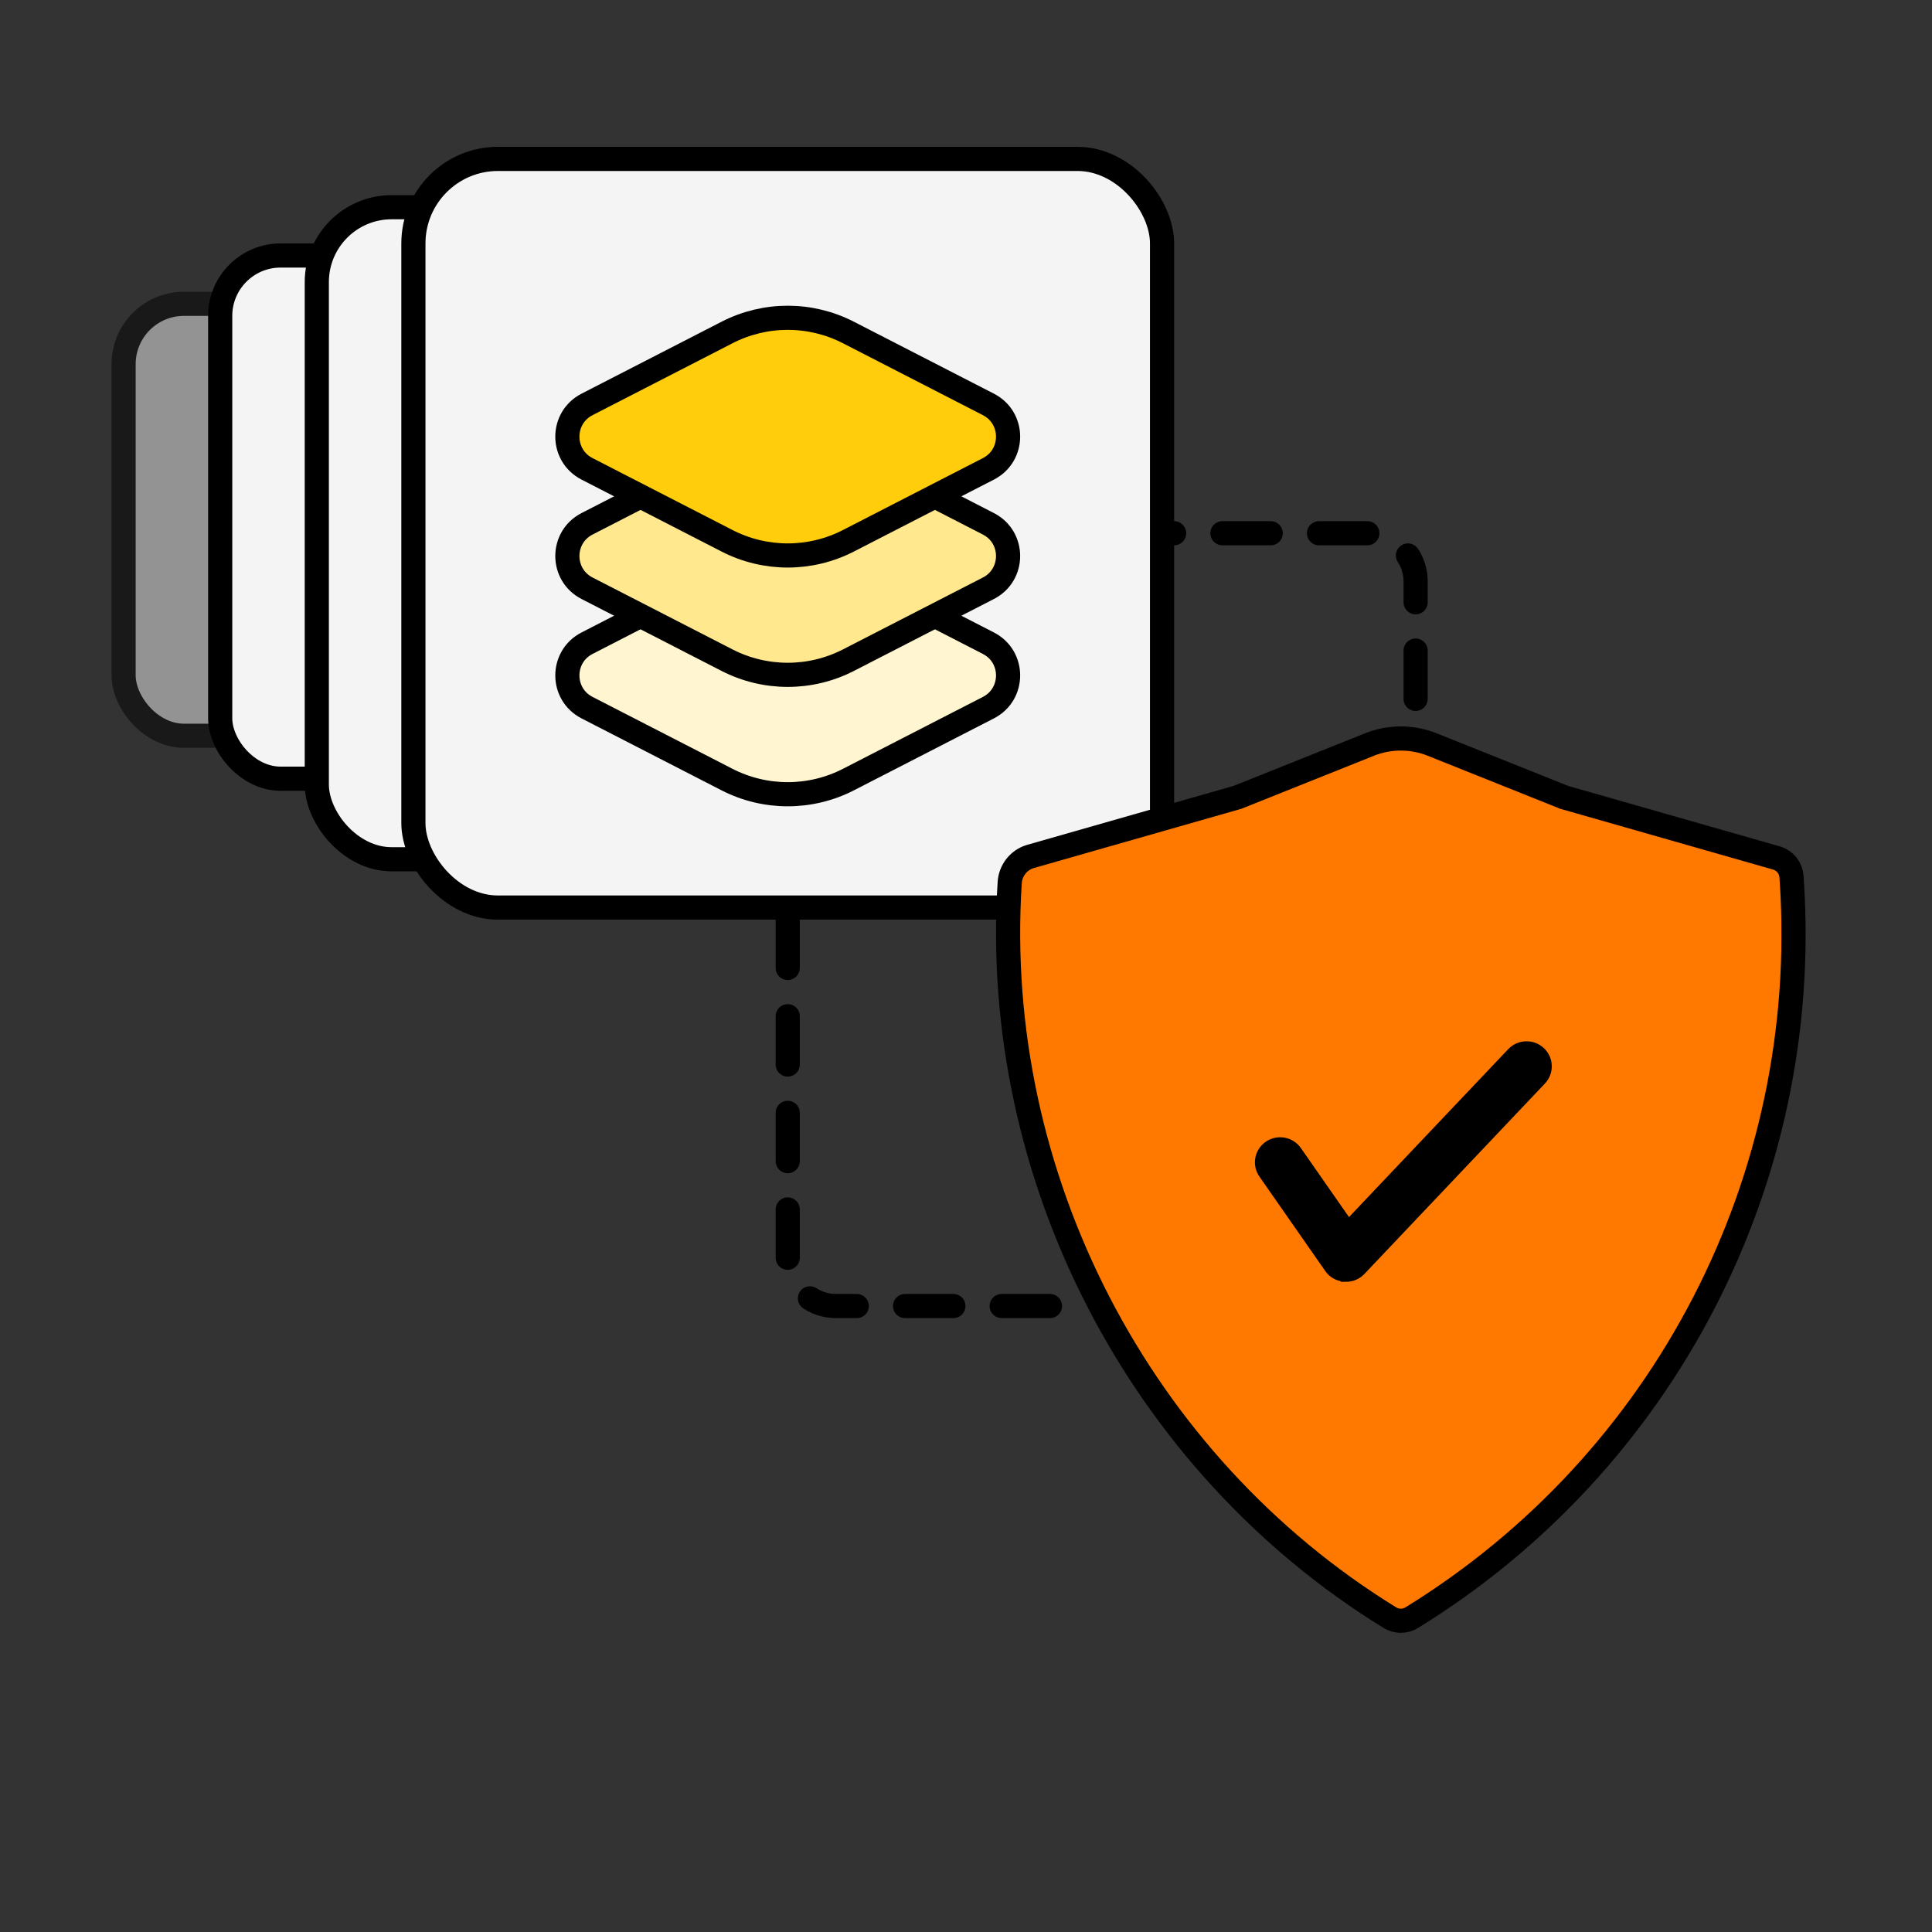 <?xml version="1.0" encoding="UTF-8" standalone="no"?>
<!-- Created with Keyshape -->
<svg xmlns="http://www.w3.org/2000/svg" viewBox="0 0 40 40" text-rendering="geometricPrecision" shape-rendering="geometricPrecision" style="white-space: pre;">
    <rect x="0" y="0" width="40" height="40" fill="#333333" stroke="none"/>
    <style>
@keyframes a0_t { 0% { transform: translate(29.002px,24.423px) rotate(0deg) scale(1,1) translate(-8.131px,-9.133px); } 50% { transform: translate(27.412px,45.702px) rotate(30deg) scale(0.5,0.5) translate(-8.131px,-9.133px); } 100% { transform: translate(29.002px,24.423px) rotate(0deg) scale(1,1) translate(-8.131px,-9.133px); } }
    </style>
    <path d="M14,10L14,23C14,23.552,14.448,24,15,24L20,24" stroke="black" stroke-width="0.5" stroke-linecap="round" stroke-dasharray="1 1" fill="none" transform="translate(19.309,20.04) translate(-17,-17)"/>
    <path d="M13,8L26,8C26.552,8,27,8.448,27,9L27,16.5" stroke="black" stroke-width="0.5" stroke-linecap="round" stroke-dasharray="1 1" fill="none" transform="translate(22.309,15.29) translate(-20,-12.25)"/>
    <g opacity="0.5" fill="none" transform="translate(7.309,10.762) translate(-5,-7.722)">
        <rect width="9.5" height="8.943" rx="1.25" fill="#F4F4F4" stroke="black" stroke-width="0.5" transform="translate(5,7.722) translate(-4.75,-4.472)"/>
    </g>
    <rect width="15.5" height="10.832" rx="1.25" fill="#F4F4F4" stroke="black" stroke-width="0.5" transform="translate(12.309,10.706) translate(-7.75,-5.416)"/>
    <rect width="15.5" height="13.5" rx="1.55" fill="#F4F4F4" stroke="black" stroke-width="0.5" transform="translate(14.309,11.04) translate(-7.75,-6.75)"/>
    <rect width="15.5" height="15.5" rx="1.75" fill="#F4F4F4" stroke="black" stroke-width="0.5" transform="translate(16.309,11.04) translate(-7.75,-7.75)"/>
    <path d="M9.845,11.611C9.302,11.332,9.302,10.556,9.845,10.277L12.743,8.787C13.532,8.382,14.468,8.382,15.257,8.787L18.155,10.277C18.698,10.556,18.698,11.332,18.155,11.611L15.257,13.1C14.468,13.505,13.532,13.505,12.743,13.1L9.845,11.611Z" fill="#FFF6D1" stroke="black" stroke-width="0.5" transform="translate(16.309,13.984) translate(-14,-10.944)"/>
    <path d="M9.845,9.139C9.302,8.86,9.302,8.084,9.845,7.805L12.743,6.316C13.532,5.91,14.468,5.91,15.257,6.316L18.155,7.805C18.698,8.084,18.698,8.86,18.155,9.139L15.257,10.628C14.468,11.033,13.532,11.033,12.743,10.628L9.845,9.139Z" fill="#FFE88D" stroke="black" stroke-width="0.5" transform="translate(16.309,11.512) translate(-14,-8.472)"/>
    <path d="M9.845,6.667C9.302,6.388,9.302,5.612,9.845,5.333L12.743,3.844C13.532,3.438,14.468,3.438,15.257,3.844L18.155,5.333C18.698,5.612,18.698,6.388,18.155,6.667L15.257,8.156C14.468,8.562,13.532,8.562,12.743,8.156L9.845,6.667Z" fill="#FFCD0B" stroke="black" stroke-width="0.5" transform="translate(16.309,9.04) translate(-14,-6)"/>
    <g transform="translate(29.002,24.423) translate(-8.131,-9.133)" style="animation: 0.6s linear both a0_t;">
        <path d="M23.607,16.625L23.619,16.622L23.631,16.617L26.35,15.529C26.767,15.362,27.233,15.362,27.65,15.529L30.369,16.617L30.381,16.622L30.393,16.625L34.776,17.877C34.952,17.928,35.077,18.083,35.089,18.266L35.097,18.385C35.493,24.526,32.463,30.383,27.223,33.608C27.087,33.691,26.912,33.691,26.774,33.606C21.585,30.413,18.511,24.465,18.903,18.385C18.919,18.132,19.093,17.915,19.333,17.846L23.607,16.625Z" fill="#FF7900" stroke="black" stroke-width="0.5" transform="translate(8.131,9.133) translate(-27,-24.537)"/>
        <path d="M25.866,26.401C25.866,26.401,25.852,26.401,25.845,26.401C25.763,26.395,25.688,26.353,25.642,26.286L24.279,24.331C24.193,24.208,24.225,24.042,24.349,23.957C24.473,23.873,24.641,23.904,24.727,24.026L25.899,25.707L29.406,22.008C29.509,21.9,29.681,21.893,29.791,21.995C29.901,22.098,29.906,22.267,29.803,22.376L26.066,26.318C26.015,26.372,25.941,26.403,25.868,26.403L25.866,26.401Z" fill="black" stroke="black" stroke-width="0.5" transform="translate(8.184,8.759) translate(-27.054,-24.163)"/>
    </g>
</svg>
